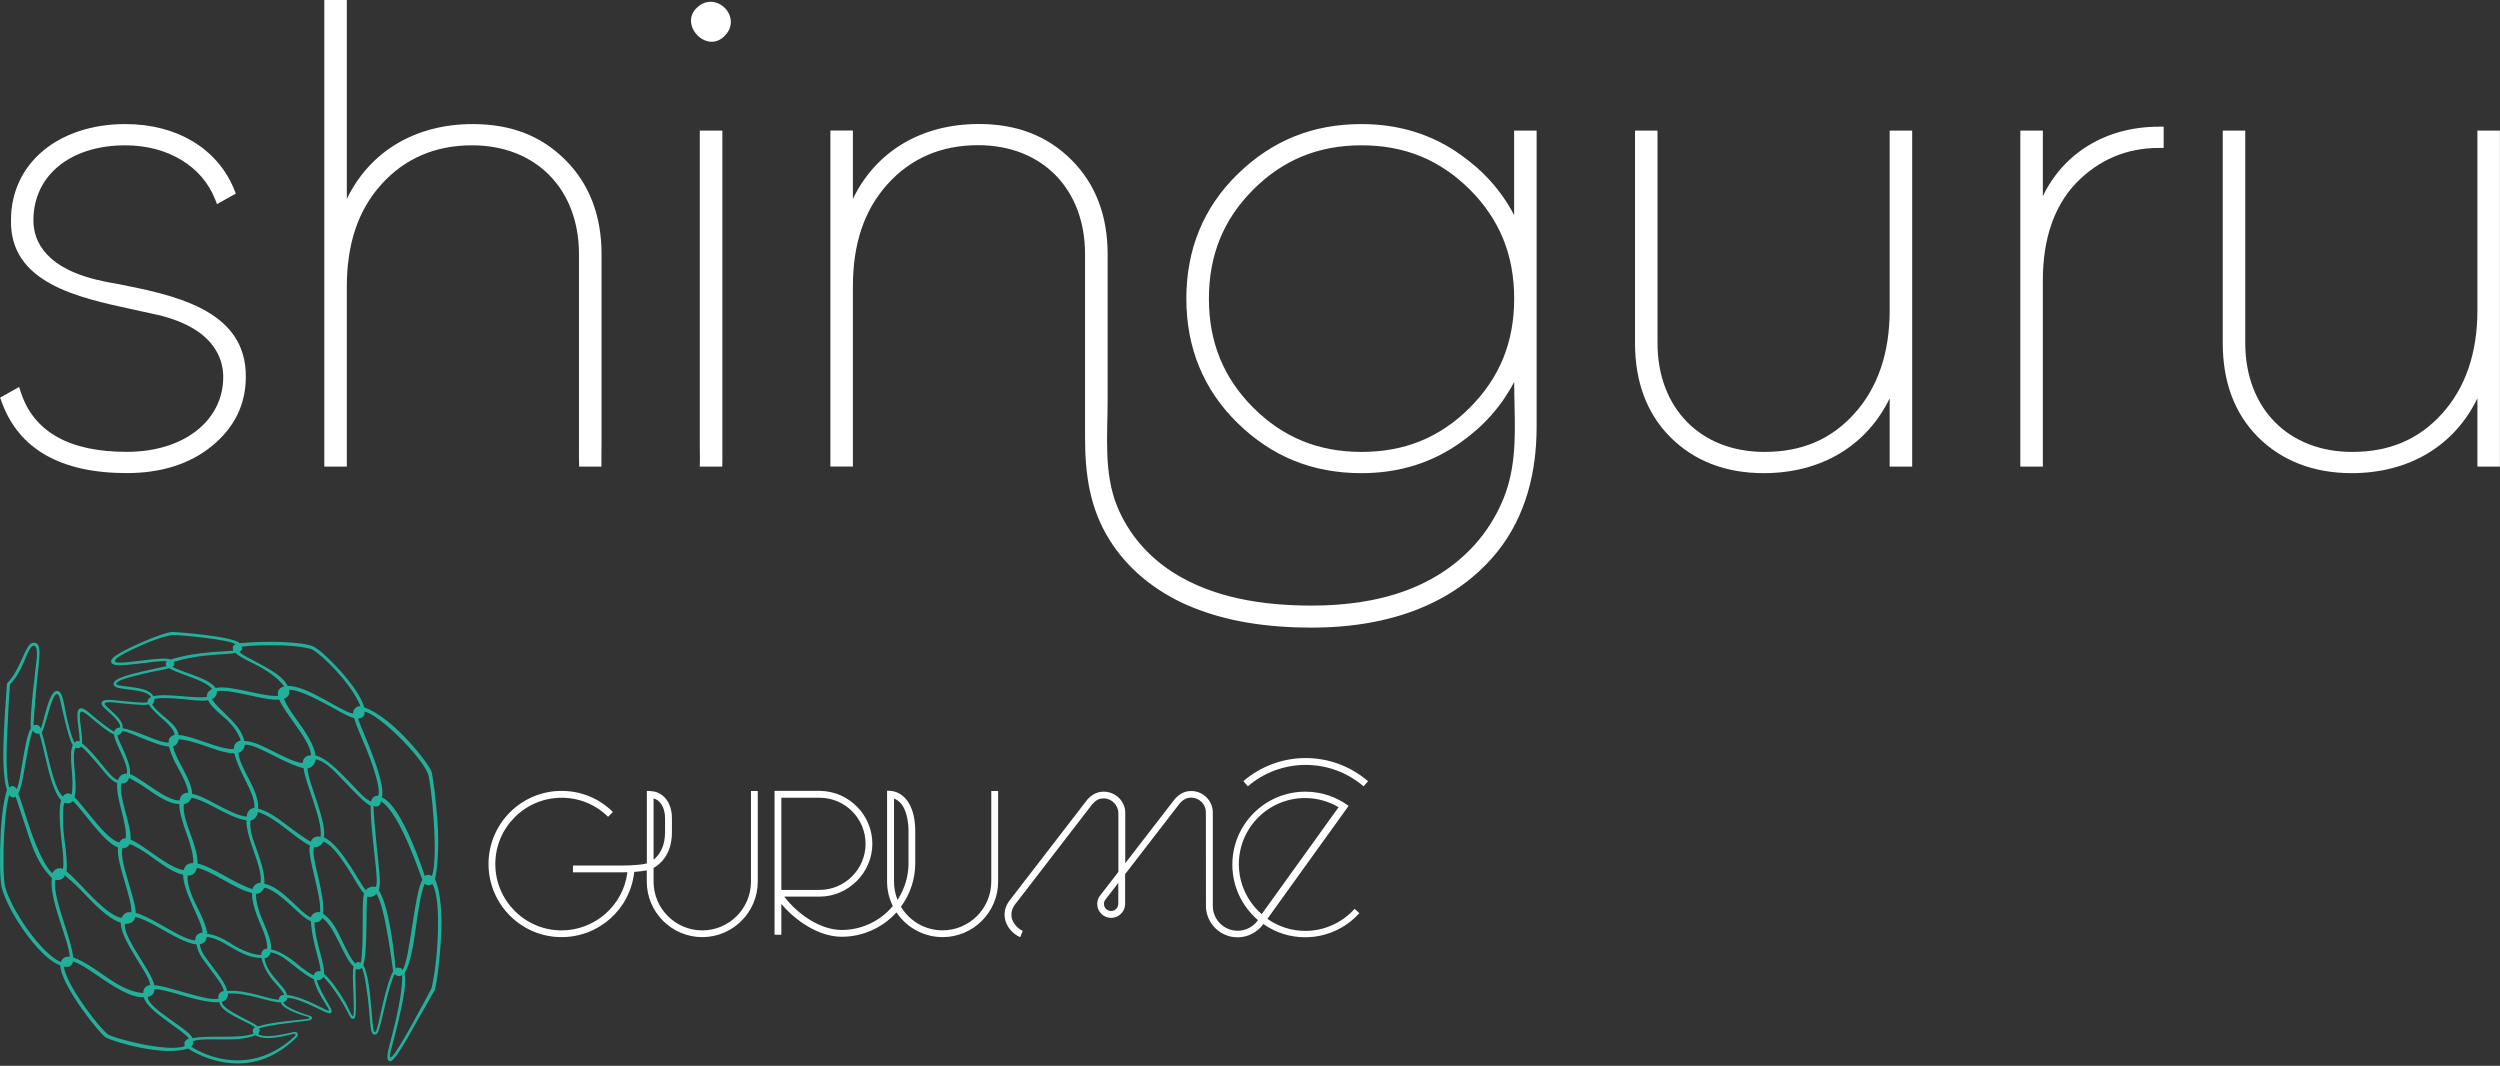 <svg width="190" height="81" viewBox="0 0 190 81" fill="none" xmlns="http://www.w3.org/2000/svg">
<rect x="0" y="0" width="190" height="81" fill="#333333" stroke="none"/>
<g clip-path="url(#clip0_13594_6467)">
<path d="M8.591 21.523L7.956 21.399C3.48 20.49 2.539 18.36 2.539 16.74C2.539 13.335 5.347 11.044 9.527 11.044C12.727 11.044 15.342 12.609 16.342 15.132L16.493 15.514L17.924 14.712L17.805 14.416C16.536 11.291 13.443 9.43 9.532 9.43C4.411 9.43 0.834 12.437 0.834 16.73C0.742 21.49 5.89 22.609 10.032 23.502C10.543 23.615 11.049 23.723 11.544 23.835C16.261 24.793 16.966 27.262 16.966 28.645C16.966 31.996 13.948 34.341 9.634 34.341C5.32 34.341 2.587 32.862 1.587 29.823L1.452 29.408L0.011 30.221L0.113 30.506C1.404 34.121 4.605 35.955 9.634 35.955C12.259 35.955 14.438 35.261 16.116 33.889C17.816 32.496 18.682 30.732 18.682 28.65C18.73 23.475 13.115 22.389 8.607 21.517" fill="white"/>
<path d="M52.953 0.597C52.577 0.942 52.432 1.426 52.561 1.921C52.711 2.501 53.212 3.002 53.782 3.136C53.884 3.163 53.986 3.174 54.089 3.174C54.465 3.174 54.825 3.007 55.105 2.69C55.778 2.007 55.605 1.119 55.078 0.597C54.551 0.07 53.653 -0.097 52.959 0.597" fill="white"/>
<path d="M54.9 9.925V35.046C54.9 35.185 54.9 35.32 54.889 35.46H53.179C53.206 34.895 53.184 34.319 53.184 33.765V9.925H54.895H54.9Z" fill="white"/>
<path d="M45.718 33.271C45.718 33.846 45.713 34.416 45.707 34.992C45.707 35.148 45.707 35.304 45.707 35.46H44.013V35.32C43.991 34.863 44.002 34.406 44.002 33.948V19.317C44.002 14.368 40.737 11.044 35.874 11.044C33.082 11.044 30.769 12.039 28.994 14.002C27.219 15.966 26.358 18.521 26.358 21.802V35.46H24.648V0H26.358V15.121C28.096 11.522 31.549 9.43 35.928 9.43C38.833 9.43 41.14 10.323 42.98 12.168C44.793 13.986 45.718 16.39 45.718 19.322V33.276V33.271Z" fill="white"/>
<path d="M115.078 16.358C114.137 14.545 112.781 13.012 111.033 11.78C108.871 10.22 106.326 9.43 103.475 9.43C99.753 9.43 96.665 10.683 94.04 13.254C91.463 15.777 90.162 18.951 90.162 22.695C90.162 26.439 91.469 29.613 94.04 32.136C96.665 34.707 99.753 35.96 103.475 35.96C106.326 35.96 108.865 35.169 111.028 33.609C112.776 32.377 114.131 30.839 115.078 29.026C115.078 31.528 115.331 34.088 114.707 36.541C114.417 37.687 113.922 38.79 113.292 39.79C111.802 42.173 109.511 43.895 106.891 44.868C104.594 45.723 102.12 46.025 99.683 46.025C96.052 46.025 92.2 45.471 89.091 43.464C87.23 42.265 85.751 40.549 84.911 38.494C83.868 35.955 84.18 33.082 84.18 30.387V19.317C84.18 16.385 83.26 13.98 81.442 12.162C79.602 10.323 77.294 9.424 74.39 9.424C70.011 9.424 66.558 11.517 64.82 15.116V9.919H63.109V35.454H64.82V21.791C64.82 18.51 65.681 15.96 67.456 13.991C69.226 12.028 71.544 11.033 74.336 11.033C79.199 11.033 82.464 14.357 82.464 19.311V33.222C82.464 36.057 82.819 38.634 84.336 41.049C85.729 43.276 87.832 44.938 90.226 45.987C93.185 47.283 96.471 47.698 99.677 47.698C107.558 47.698 111.722 44.545 113.825 41.899C115.977 39.193 116.783 35.852 116.783 32.437V9.925H115.073V16.358H115.078ZM111.711 14.411C113.975 16.681 115.078 19.387 115.078 22.695C115.078 26.003 113.975 28.709 111.711 30.979C109.446 33.249 106.751 34.346 103.475 34.346C100.199 34.346 97.51 33.244 95.245 30.979C92.98 28.714 91.877 26.003 91.877 22.695C91.877 19.387 92.98 16.681 95.245 14.411C97.51 12.146 100.205 11.043 103.475 11.043C106.746 11.043 109.441 12.146 111.711 14.411Z" fill="white"/>
<path d="M143.615 23.588C143.615 26.821 142.712 29.462 140.931 31.436C139.167 33.394 136.929 34.346 134.099 34.346C129.237 34.346 125.971 31.022 125.971 26.068V9.925H124.261V26.068C124.261 29.032 125.164 31.436 126.945 33.222C128.763 35.04 131.152 35.96 134.046 35.96C138.424 35.96 141.878 33.867 143.615 30.269V35.46H145.326V9.925H143.615V23.588Z" fill="white"/>
<path d="M155.256 14.906V9.925H153.545V35.46H155.256V21.302C155.256 18.171 156.105 15.68 157.784 13.911C159.505 12.141 161.625 11.242 164.077 11.242H164.438V9.629H164.077C160.081 9.629 156.853 11.603 155.256 14.906Z" fill="white"/>
<path d="M188.283 9.925V23.588C188.283 26.821 187.379 29.462 185.599 31.436C183.835 33.394 181.597 34.346 178.767 34.346C173.904 34.346 170.639 31.022 170.639 26.068V9.925H168.929V26.068C168.929 29.032 169.832 31.442 171.613 33.222C173.393 35.003 175.82 35.96 178.719 35.96C183.098 35.96 186.551 33.867 188.283 30.269V35.46H189.994V9.925H188.283Z" fill="white"/>
<path d="M22.341 78.806C19.145 81.748 15.729 80.339 14.514 79.537C14.541 79.591 14.751 79.322 14.675 79.123C15.649 78.784 17.951 79.274 19.425 78.682C20.189 79.161 21.792 78.698 22.276 78.575C22.427 78.537 22.572 78.591 22.346 78.8M14.632 78.903C14.417 78.214 11.184 76.638 11.238 75.761C11.706 75.675 11.733 75.315 11.749 75.164C12.26 75.186 13.067 75.417 13.777 75.632C14.837 75.944 15.982 76.229 16.676 76.165C16.735 76.955 18.801 77.639 19.387 78.064C19.151 78.209 19.194 78.419 19.274 78.553C18.204 78.983 15.923 78.639 14.643 78.903M19.597 78.004C19.35 77.811 18.968 77.622 18.263 77.257C17.537 76.88 16.838 76.46 16.864 76.127C17.015 76.127 17.376 75.917 17.322 75.514C18.715 75.385 20.635 76.24 21.34 76.17C21.389 76.552 22.303 76.977 23.416 77.284C23.492 77.305 23.605 77.37 23.443 77.418C23.121 77.515 21.023 77.59 19.592 78.004M17.273 75.315C17.117 74.701 16.639 74.137 16.149 73.47C15.611 72.727 15.294 72.426 15.181 71.77C15.288 71.732 15.67 71.684 15.708 71.205C16.294 71.269 16.752 71.506 17.515 71.963C18.387 72.485 19.108 72.813 19.872 72.803C19.958 73.26 20.248 73.9 20.678 74.433C21.039 74.874 21.383 75.164 21.604 75.621C21.426 75.594 21.173 75.729 21.206 75.971C20.49 76.003 18.801 75.191 17.268 75.315M21.813 75.627C21.754 75.25 21.254 74.788 20.834 74.271C20.495 73.857 20.2 73.416 20.103 72.829C20.27 72.829 20.485 72.679 20.582 72.367C21.405 72.571 21.765 72.953 22.486 73.507C22.991 73.895 23.465 74.26 23.847 74.411C24.11 75.611 25.17 76.751 24.976 76.816C24.896 76.875 23.11 75.756 21.824 75.621M24.627 74.013V73.852C24.627 73.341 24.352 72.544 24.164 71.764C23.992 71.054 23.901 70.511 23.901 70.091C23.976 70.097 24.331 70.145 24.482 69.769C24.955 70.043 25.412 70.893 25.832 71.748C26.203 72.512 26.526 73.179 26.881 73.459C26.671 73.97 27.085 77.552 26.768 77.203C26.655 77.063 26.456 76.547 26.251 76.186C25.762 75.342 25.122 74.438 24.632 74.018M27.612 73.357C27.967 72.179 27.795 68.402 27.924 68.133C28 68.171 28.349 68.241 28.602 67.934C29.274 68.833 29.839 73.599 29.877 73.814C29.36 74.761 28.892 77.267 28.774 77.714C28.623 78.273 28.591 78.467 28.457 78.429C28.231 78.37 28.258 74.47 27.618 73.357M30.743 73.975C31.636 72.469 31.577 68.946 32.276 67.149C32.432 67.348 32.755 67.3 32.852 67.165C33.126 67.596 33.293 68.591 33.293 70.091C33.293 71.77 33.131 73.642 32.798 75.105C32.728 75.25 32.072 76.487 31.389 77.719C30.216 79.849 29.769 80.43 29.667 80.35C29.543 80.258 29.85 79.355 30.06 78.505C30.388 77.16 30.797 75.487 30.797 74.481C30.797 74.276 30.781 74.11 30.748 73.975M32.825 66.579C32.62 66.428 32.373 66.477 32.287 66.59C32.287 66.59 30.603 61.243 29.022 60.602C29.382 59.392 27.338 55.137 27.209 54.615C27.37 54.615 27.768 54.486 27.714 54.088C28.844 54.314 31.975 57.429 32.523 58.795C32.766 59.392 33.357 65.132 32.825 66.579ZM27.392 53.663C26.924 53.674 26.832 54.061 26.843 54.233C25.912 54.104 23.406 52.103 21.857 52.13C21.335 50.936 18.473 49.995 18.209 49.532C18.333 49.473 18.392 49.403 18.398 49.306C18.398 49.295 18.414 49.247 18.381 49.15C18.72 49.075 21.846 48.86 23.599 49.312C24.164 49.457 26.682 51.856 27.392 53.658M17.903 48.962C17.774 49.016 17.72 49.08 17.704 49.15C17.677 49.247 17.693 49.344 17.741 49.435C17.553 49.532 15.036 49.457 12.954 50.129C12.529 49.882 10.27 50.312 9.339 50.355C8.925 50.371 8.758 50.355 8.742 50.248C8.731 50.081 9.032 49.796 10.899 48.978C11.98 48.499 12.873 48.279 13.104 48.257C13.406 48.23 17.408 48.585 17.908 48.962M12.868 50.791C13.131 50.941 13.562 51.124 14.186 51.345C14.928 51.614 15.837 51.964 16.122 52.367C15.982 52.431 15.869 52.523 15.789 52.652C15.729 52.743 15.708 52.851 15.729 52.964C15.24 53.039 14.471 52.964 13.804 52.91C12.959 52.835 12.142 52.792 11.657 52.91C11.378 52.388 10.469 52.276 9.732 52.184C9.409 52.146 8.946 52.098 8.849 52.023C8.731 51.937 9.022 51.716 9.56 51.555C9.979 51.431 10.555 51.28 11.082 51.162C11.91 50.974 12.524 50.893 12.862 50.78M11.292 53.534C11.431 53.744 11.722 54.072 12.045 54.363C12.561 54.825 13.25 55.379 13.271 55.858C13.104 55.885 12.975 55.966 12.895 56.095C12.835 56.192 12.809 56.31 12.809 56.444C12.351 56.434 11.695 56.165 11.05 55.907C10.42 55.659 9.726 55.401 9.312 55.347C9.479 54.621 7.854 53.663 7.962 53.459C8.059 53.276 8.882 53.41 9.323 53.459C10.232 53.54 10.883 53.62 11.292 53.54M8.672 55.82C8.704 56.487 9.759 57.967 9.646 58.795C9.215 58.795 9.048 59.042 8.973 59.29C8.322 59.129 7.338 57.332 6.23 56.493C6.321 55.939 5.902 54.271 6.138 54.104C6.316 53.975 6.891 54.535 7.246 54.82C7.768 55.239 8.29 55.675 8.672 55.82ZM5.53 56.633C5.358 57.009 5.38 57.644 5.439 58.343C5.504 59.086 5.552 59.769 5.45 60.382C5.068 60.156 4.831 60.452 4.777 60.538C4.594 60.382 4.406 60.059 4.229 59.581C3.965 58.881 3.75 57.961 3.562 57.16C3.416 56.536 3.293 56.009 3.174 55.67C3.443 55.229 3.766 53.534 4.11 52.948C4.288 52.647 4.444 52.663 4.573 53.206C4.643 53.502 5.202 56.202 5.536 56.638M2.346 55.347C1.83 56.138 1.566 59.683 1.249 59.973C1.136 59.704 0.883 59.677 0.705 59.86C0.652 59.683 0.576 59.252 0.544 58.838C0.49 58.16 0.485 57.224 0.533 56.057C0.608 54.26 0.721 52.372 0.759 52.017C1.211 51.555 1.566 50.92 1.83 50.285C2.077 49.683 2.324 49.032 2.583 49.075C2.615 49.08 2.884 49.096 2.792 50.043C2.733 50.619 2.228 54.497 2.346 55.347ZM0.7 60.409C0.786 60.538 0.883 60.597 0.964 60.608C1.05 60.619 1.125 60.597 1.195 60.549C1.206 60.57 1.824 62.491 2.244 63.728C2.685 65.024 3.131 65.906 3.938 66.73C3.718 68.386 5.224 71.415 5.305 72.717C4.767 72.625 4.621 73.115 4.621 73.115C3.169 72.512 0.834 69.15 0.377 67.348C0.248 66.73 0.227 64.933 0.323 63.249C0.377 62.345 0.463 61.565 0.565 61.001C0.614 60.737 0.662 60.549 0.705 60.414M14.842 71.469C14.153 71.431 13.072 70.753 12.082 70.199C11.431 69.833 10.807 69.51 10.313 69.376C10.296 68.784 10.011 67.902 9.748 67.004C9.452 66.009 9.172 65.008 9.296 64.47C9.387 64.47 9.473 64.454 9.56 64.422C9.689 64.363 9.78 64.276 9.839 64.158C10.21 64.255 10.759 64.588 11.286 64.96C12.174 65.578 13.131 66.342 13.917 66.471C13.917 67.101 14.245 67.951 14.632 68.822C14.971 69.581 15.385 70.393 15.396 70.871C14.858 70.941 14.837 71.307 14.837 71.469M19.183 67.569C18.683 67.439 17.838 66.993 17.117 66.59C16.348 66.159 15.6 65.756 15.014 65.632C15.046 65.035 14.772 64.196 14.476 63.389C14.164 62.539 13.874 61.689 13.976 61.119C14.094 61.081 14.396 61.049 14.546 60.629C14.966 60.683 15.617 60.984 16.257 61.323C17.128 61.786 18.043 62.265 18.726 62.335C18.71 63.018 19.022 63.954 19.334 64.831C19.635 65.68 19.893 66.536 19.807 67.079C19.619 67.095 19.323 67.171 19.183 67.563M15.342 56.6C16.224 56.912 17.15 57.267 17.811 57.251C17.903 57.692 18.139 58.257 18.441 58.876C18.898 59.822 19.436 60.791 19.323 61.399C19.14 61.425 18.785 61.538 18.753 62.066C18.139 62.023 17.284 61.581 16.386 61.103C15.697 60.737 15.154 60.436 14.6 60.334C14.616 59.312 13.293 57.649 13.153 56.719C13.266 56.692 13.357 56.633 13.427 56.547C13.508 56.439 13.562 56.321 13.578 56.192C14.008 56.192 14.691 56.38 15.342 56.606M23.621 63.97C23.207 63.744 22.502 63.244 21.867 62.76C21.06 62.141 20.35 61.641 19.624 61.463C19.694 59.995 18.193 58.376 18.123 57.219C18.311 57.154 18.548 57.004 18.613 56.6C19.118 56.557 19.968 57.009 20.824 57.44C21.636 57.843 22.491 58.268 23.072 58.376C23.228 59.661 24.53 62.265 24.369 63.593C24.202 63.577 23.798 63.497 23.616 63.975M27.8 67.66C27.472 67.246 27.134 66.606 26.644 65.853C26.015 64.89 25.305 63.938 24.627 63.647C24.724 62.932 24.379 61.824 24.024 60.742C23.707 59.758 23.433 59.107 23.368 58.413C23.465 58.392 23.917 58.268 23.997 57.698C24.88 57.929 25.434 58.645 26.354 59.586C27.031 60.28 27.666 60.984 28.172 61.243C28.15 63.502 28.892 67.214 28.538 67.413C28.424 67.353 27.956 67.38 27.806 67.665M23.626 69.72C23.228 69.575 22.749 69.048 22.244 68.58C21.566 67.956 20.904 67.343 20.092 67.16C20.14 66.552 19.898 65.643 19.576 64.75C19.231 63.782 18.973 63.228 19.032 62.378C19.14 62.345 19.517 62.216 19.613 61.711C20.318 61.942 20.931 62.372 21.706 62.964C22.389 63.486 23.056 64.029 23.556 64.26C23.427 64.745 23.685 65.702 23.911 66.67C24.143 67.644 24.379 68.677 24.331 69.328C24.191 69.301 23.793 69.29 23.616 69.72M9.802 59.118C9.802 59.118 10.447 59.462 10.807 59.699C11.706 60.296 12.744 61.114 13.626 61.103C13.626 61.754 13.928 62.668 14.229 63.486C14.519 64.271 14.713 65.105 14.691 65.594C14.433 65.589 14.223 65.664 14.084 65.858C14.024 65.939 13.987 66.03 13.96 66.127C13.239 66.036 12.244 65.309 11.431 64.745C10.845 64.336 10.334 63.975 9.925 63.814C9.974 63.244 9.71 62.383 9.49 61.544C9.285 60.775 9.113 60.005 9.221 59.548C9.43 59.559 9.716 59.489 9.802 59.118ZM9.242 69.763C8.371 69.613 7.241 68.424 6.294 67.434C5.81 66.928 5.401 66.498 5.057 66.229C5.127 65.702 5.041 64.852 4.885 63.701C4.783 62.991 4.788 62.227 4.799 61.646C4.804 61.34 4.842 61.141 4.896 61.001C4.998 61.049 5.1 61.065 5.213 61.054C5.348 61.038 5.461 60.974 5.541 60.882L5.611 60.947C5.88 61.216 6.203 61.619 6.547 62.044C7.316 62.996 8.215 64.126 8.968 64.411C8.898 65.062 9.194 66.052 9.5 67.085C9.742 67.913 10.017 68.822 9.984 69.322C9.753 69.301 9.565 69.349 9.43 69.478C9.344 69.564 9.285 69.661 9.242 69.763ZM5.563 72.765C5.514 72.222 5.262 71.35 4.928 70.323C4.503 69.016 4.057 67.601 4.202 66.869C4.331 66.902 4.783 66.934 4.923 66.525C5.24 66.789 5.697 67.181 6.111 67.612C7.047 68.591 8.209 69.839 9.183 70.124C9.167 70.85 9.769 71.845 10.35 72.813C10.818 73.588 11.367 74.368 11.415 74.868C10.867 74.922 10.899 75.401 10.888 75.476C8.887 75.32 7.413 73.432 5.568 72.765M2.981 55.745C3.099 56.057 3.239 56.654 3.363 57.187C3.685 58.575 4.051 60.215 4.648 60.818C4.482 61.372 4.508 62.356 4.659 63.722C4.74 64.454 4.831 65.132 4.82 65.67C4.82 65.826 4.799 65.944 4.777 66.041C4.573 65.928 4.202 65.944 3.97 66.364C3.104 65.525 2.292 63.077 1.964 62.028C1.738 61.302 1.55 60.726 1.383 60.323C1.69 59.779 1.824 58.564 2.034 57.466C2.136 56.902 2.238 56.374 2.351 55.971C2.405 55.772 2.454 55.589 2.497 55.514C2.604 55.751 2.862 55.794 2.986 55.751M6.16 56.74C6.488 56.961 6.967 57.547 7.354 57.983C7.935 58.639 8.381 59.338 8.909 59.505C8.855 60.054 9.027 60.818 9.231 61.598C9.441 62.405 9.635 63.276 9.549 63.717C9.414 63.717 9.296 63.749 9.204 63.841C9.151 63.895 9.108 63.954 9.075 64.024C8.425 63.905 7.51 62.797 6.757 61.867C6.321 61.329 5.939 60.855 5.66 60.586C5.955 59.559 5.391 57.558 5.724 56.821C5.794 56.853 6.02 56.928 6.171 56.735M9.296 55.557C9.689 55.605 10.291 55.901 10.851 56.122C11.588 56.412 12.33 56.713 12.846 56.735C12.943 57.181 13.191 57.778 13.546 58.386C13.976 59.139 14.25 59.79 14.315 60.253C14.024 60.215 13.685 60.42 13.653 60.834C12.895 60.845 11.873 60.07 11.007 59.494C10.576 59.209 10.184 58.951 9.882 58.827C9.941 58.295 9.629 57.569 9.339 56.918C9.172 56.536 8.962 56.148 8.925 55.88C9.027 55.88 9.248 55.761 9.301 55.551M15.81 53.217C15.977 53.572 16.391 53.991 16.913 54.416C17.897 55.218 18.209 55.992 18.295 56.283C18.123 56.315 17.983 56.391 17.881 56.525C17.806 56.622 17.774 56.762 17.774 56.923C17.187 56.971 16.262 56.643 15.428 56.353C14.702 56.1 14.051 55.885 13.567 55.863C13.492 54.976 12.018 54.32 11.566 53.529C11.663 53.475 11.765 53.281 11.722 53.12C12.168 53.007 13.04 53.05 13.761 53.12C14.535 53.19 15.299 53.314 15.81 53.217ZM16.472 52.539C17.058 52.431 18.032 52.641 18.919 52.835C19.764 53.018 20.619 53.217 21.222 53.174C21.41 53.626 21.824 54.201 22.292 54.858C22.954 55.777 23.626 56.746 23.637 57.397C23.088 57.407 23.013 57.827 22.997 57.999C22.486 57.951 21.706 57.579 20.947 57.197C20.081 56.762 19.274 56.326 18.575 56.315C18.387 55.514 17.817 54.927 17.096 54.228C16.709 53.852 16.284 53.437 16.095 53.136C16.267 53.066 16.391 52.964 16.445 52.808C16.466 52.738 16.483 52.668 16.483 52.604V52.528M21.593 52.189C21.426 52.184 21.006 52.394 21.136 52.883C20.608 52.932 19.748 52.743 18.979 52.577C17.973 52.361 17.01 52.152 16.38 52.286C16.068 51.802 15.095 51.447 14.202 51.13C13.857 51.006 13.535 50.888 13.293 50.775C13.212 50.737 13.153 50.71 13.104 50.683C13.336 50.506 13.223 50.355 13.196 50.307C15.364 49.65 17.198 49.779 17.897 49.623C18.242 49.962 19 50.28 19.753 50.683C20.42 51.044 21.308 51.689 21.598 52.184M27.811 56.832C28.182 57.741 29.043 60.075 28.72 60.484C28.65 60.473 28.311 60.468 28.204 60.904C27.79 60.807 27.203 60.086 26.531 59.403C25.686 58.537 24.761 57.585 23.976 57.418C23.901 56.638 23.207 55.611 22.55 54.702C22.12 54.104 21.711 53.507 21.587 53.109C21.727 53.061 22.082 52.867 21.975 52.431C22.55 52.394 23.616 52.9 24.621 53.427C25.514 53.895 26.332 54.422 26.913 54.578C27.064 55.11 27.402 55.863 27.806 56.837M30.07 73.593C30.038 73.513 29.726 69.096 28.774 67.644C29 67.359 28.774 65.793 28.65 64.492C28.511 62.996 28.365 61.641 28.398 61.253C28.672 61.372 28.925 61.243 28.957 60.904C30.442 61.802 31.986 66.659 32.104 66.869C31.496 67.805 31.179 72.808 30.598 73.728C30.533 73.534 30.227 73.486 30.07 73.599M24.557 69.435C24.643 68.768 24.422 67.682 24.175 66.606C23.971 65.745 23.739 64.863 23.858 64.395C23.938 64.395 24.331 64.416 24.589 63.965C25.17 64.174 25.778 64.992 26.429 65.987C26.924 66.74 27.284 67.493 27.661 67.897C27.591 68.241 27.569 68.698 27.569 69.242C27.569 69.602 27.585 72.862 27.408 73.185C27.214 73.023 27.031 73.185 27.02 73.228C26.719 72.975 26.38 72.286 26.058 71.619C25.622 70.726 25.342 70.022 24.552 69.43M23.971 73.9C23.906 73.959 23.863 74.034 23.841 74.131C23.508 73.975 23.072 73.663 22.636 73.303C21.867 72.657 21.2 72.281 20.608 72.152C20.657 70.877 19.474 69.581 19.452 67.94C19.872 67.902 20.017 67.606 20.076 67.472C20.587 67.504 21.351 68.112 22.066 68.768C22.653 69.306 23.174 69.823 23.626 70.016C23.648 70.473 23.745 71.13 23.911 71.813C24.094 72.566 24.358 73.341 24.363 73.825C24.186 73.776 24.057 73.835 23.971 73.905M17.607 71.748C16.827 71.248 16.267 71.028 15.724 70.968C15.724 70.958 15.864 70.624 14.88 68.72C14.514 68.01 14.202 67.111 14.261 66.552C14.401 66.53 14.81 66.579 14.966 65.96C15.477 66.041 16.23 66.455 16.983 66.875C17.768 67.316 18.581 67.746 19.156 67.87C19.129 68.526 19.457 69.5 19.872 70.42C20.151 71.049 20.34 71.705 20.302 72.103C19.936 72.12 19.85 72.405 19.866 72.577C19.312 72.598 18.381 72.243 17.607 71.748ZM13.788 75.358C12.959 75.132 12.271 74.911 11.727 74.879C11.609 74.293 11.06 73.491 10.565 72.679C10.011 71.759 9.447 70.871 9.484 70.215C9.662 70.215 10.157 70.231 10.286 69.688C10.716 69.774 11.324 70.07 11.953 70.425C12.981 71.001 14.148 71.711 14.933 71.77C15.03 72.458 15.46 72.942 15.961 73.626C16.429 74.266 16.956 74.879 17.01 75.32C16.531 75.401 16.579 75.831 16.606 75.896C16.025 76.025 14.971 75.686 13.782 75.363M4.853 73.454C5.036 73.502 5.202 73.507 5.342 73.421C5.455 73.351 5.52 73.238 5.547 73.072C6.004 73.195 6.676 73.631 7.381 74.121C8.548 74.927 9.952 75.853 10.926 75.788C11.125 76.504 12.179 77.203 13.051 77.859C13.572 78.252 14.148 78.612 14.358 78.935C13.96 79.059 13.992 79.376 14.046 79.5C12.792 80.027 8.478 78.881 8.161 78.585C7.844 78.295 7.316 77.741 6.504 76.6C5.955 75.837 5.019 74.422 4.863 73.529L4.853 73.443M19.613 78.591C19.613 78.591 19.807 78.397 19.705 78.16C20.399 77.875 23.228 77.601 23.476 77.552C23.788 77.499 23.777 77.262 23.556 77.203C23.314 77.133 21.582 76.584 21.534 76.154C21.695 76.143 21.83 76.014 21.83 75.831C22.351 75.831 23.158 76.175 23.841 76.498C24.75 76.928 25.009 77.074 25.138 76.993C25.326 76.869 25.105 76.579 24.853 76.122C24.589 75.643 24.186 74.949 24.078 74.486C24.175 74.497 24.433 74.529 24.568 74.244C25.019 74.653 25.676 75.6 26.101 76.331C26.542 77.09 26.601 77.37 26.741 77.413C26.805 77.434 26.854 77.445 26.924 77.397C27.23 77.208 26.875 73.583 27.074 73.653C27.343 73.749 27.456 73.556 27.488 73.572C27.671 73.674 27.962 75.611 28.053 76.783C28.172 78.236 28.172 78.596 28.462 78.628C28.645 78.644 28.72 78.505 28.806 78.236C29.167 77.052 29.522 74.927 30.001 74.018C30.124 74.196 30.415 74.244 30.565 74.099C30.619 75.95 29.63 79.231 29.543 79.666C29.517 79.806 29.296 80.608 29.624 80.656C29.764 80.678 30.017 80.646 31.544 77.881C32.287 76.547 32.884 75.546 33.013 75.304C33.223 74.895 33.556 71.802 33.556 70.097C33.556 69.161 33.438 67.552 33.051 66.805C33.217 66.358 33.4 64.389 33.25 62.405C33.099 60.452 32.922 59.258 32.819 58.714C32.717 58.166 29.888 54.508 27.682 53.766C27.311 52.259 24.568 49.478 23.814 49.134C23.061 48.79 20.538 48.671 18.209 48.881L18.193 48.865C17.714 48.365 13.395 48.02 13.067 48.031C12.739 48.047 11.835 48.349 10.716 48.843C8.543 49.806 8.408 50.102 8.451 50.307C8.521 50.651 9.188 50.592 10.565 50.436C11.319 50.35 12.233 50.194 12.701 50.269C12.529 50.35 12.599 50.597 12.669 50.624C12.599 50.651 11.501 50.877 11.007 50.99C9.334 51.372 8.624 51.63 8.64 51.985C8.65 52.265 9.081 52.313 9.726 52.394C10.377 52.474 11.184 52.571 11.437 52.916L11.475 52.986C11.2 53.099 11.211 53.308 11.216 53.373C11.125 53.384 11.001 53.4 10.834 53.4C10.404 53.4 8.925 53.228 8.398 53.19C7.79 53.152 7.462 53.378 7.951 53.83C8.166 54.029 9.269 54.911 9.118 55.288C8.946 55.282 8.731 55.395 8.683 55.616C8.484 55.525 7.741 54.971 7.381 54.68C6.644 54.088 6.31 53.653 5.993 53.9C5.686 54.142 6.117 55.912 6.047 56.348C5.826 56.235 5.676 56.428 5.66 56.434C5.412 55.987 5.159 54.96 5.019 54.255C4.788 53.115 4.724 52.55 4.347 52.512C3.659 52.448 3.271 55.309 3.078 55.358C3.045 55.148 2.809 55.003 2.556 55.137C2.529 54.981 2.723 52.695 2.798 51.904C3.013 49.806 3.18 48.94 2.642 48.849C2.179 48.774 1.948 49.494 1.561 50.317C1.281 50.909 1.017 51.425 0.608 51.856C0.544 51.915 0.533 51.958 0.528 52.007C0.528 52.028 0.361 54.045 0.28 56.052C0.189 58.246 0.329 59.425 0.528 60.032C0.458 60.237 0.388 60.533 0.307 60.958C0.2 61.533 0.119 62.324 0.06 63.238C-0.037 64.944 -0.016 66.772 0.119 67.407C0.598 69.311 2.927 72.69 4.465 73.324L4.573 73.368C4.578 73.448 4.594 73.534 4.611 73.62C4.917 75.239 7.639 78.65 8.059 78.86H8.064C8.817 79.231 12.427 80.301 14.299 79.688C14.309 79.699 18.607 82.695 22.475 78.897L22.593 78.768C22.706 78.607 22.599 78.365 22.308 78.435C20.565 78.854 19.968 78.779 19.608 78.596" fill="#22B09B"/>
<path d="M68.252 68.327C68.769 67.509 69.048 66.568 69.048 65.605V63.168C69.048 62.695 68.973 61.124 67.999 60.71L67.946 60.688V67.009C67.946 67.461 68.026 67.902 68.188 68.322L68.215 68.392L68.258 68.327H68.252ZM62.281 67.633C64.212 67.633 65.783 66.062 65.783 64.131C65.783 62.2 64.234 60.651 62.324 60.629H59.382V67.633H62.281ZM75.342 60.118H75.858V67.004C75.858 69.328 73.965 71.221 71.641 71.221C70.248 71.221 68.946 70.532 68.155 69.376L68.129 69.338L68.096 69.376C67.037 70.532 65.536 71.194 63.97 71.194C62.157 71.194 60.404 69.892 59.452 68.779L59.382 68.698V71.038H58.865V60.108H62.357C64.535 60.151 66.299 61.953 66.299 64.126C66.299 66.299 64.498 68.144 62.281 68.144H59.608L59.656 68.209C60.603 69.435 62.303 70.678 63.97 70.678C65.46 70.678 66.87 70.022 67.838 68.881L67.854 68.86L67.843 68.838C67.564 68.263 67.418 67.644 67.418 67.004V60.097C67.65 60.091 67.779 60.118 67.784 60.118C68.882 60.28 69.559 61.442 69.559 63.163V65.6C69.559 66.788 69.188 67.929 68.484 68.892L68.467 68.913L68.484 68.935C69.167 70.043 70.345 70.705 71.636 70.705C73.674 70.705 75.337 69.042 75.337 67.004V60.118H75.342ZM49.672 65.336L49.737 65.282C50.103 64.965 50.544 64.352 50.544 63.26V62.178C50.544 61.28 50.103 60.812 49.721 60.694L49.672 60.678V65.341V65.336ZM57.074 60.118H57.59V67.004C57.59 69.328 55.697 71.221 53.373 71.221C51.049 71.221 49.156 69.328 49.156 67.004V66.143L49.108 66.154C48.876 66.202 48.586 66.234 48.231 66.261H48.198V66.294C47.886 69.107 45.514 71.221 42.679 71.221C39.618 71.221 37.128 68.731 37.128 65.664C37.128 62.598 39.618 60.108 42.679 60.108C44.153 60.108 45.536 60.672 46.579 61.711L46.214 62.076C45.267 61.14 44.013 60.629 42.679 60.629C39.904 60.629 37.644 62.889 37.644 65.67C37.644 68.451 39.904 70.71 42.679 70.71C45.202 70.71 47.354 68.827 47.677 66.331V66.288H47.639C47.505 66.288 47.365 66.294 47.219 66.299H43.545V65.783H47.214C48.112 65.772 48.758 65.724 49.129 65.627H49.161V60.108C49.36 60.102 49.592 60.14 49.678 60.156H49.71C50.388 60.285 51.066 60.958 51.066 62.184V63.265C51.066 64.987 50.108 65.718 49.694 65.949L49.672 65.96V67.009C49.672 69.048 51.334 70.71 53.373 70.71C55.412 70.71 57.074 69.048 57.074 67.009V60.124V60.118ZM101.716 61.388L101.738 61.35L101.7 61.329C100.942 60.888 100.07 60.651 99.183 60.651C96.407 60.651 94.153 62.905 94.153 65.68C94.153 67.117 94.777 68.494 95.858 69.446L95.891 69.473L101.711 61.377L101.716 61.388ZM84.992 68.698V67.1L84.056 68.311L84.008 68.37C83.938 68.462 83.9 68.575 83.9 68.693C83.9 68.994 84.142 69.236 84.444 69.236C84.745 69.236 84.982 68.994 84.987 68.698M102.927 69.053L103.314 69.397C102.265 70.565 100.764 71.232 99.194 71.232C98.064 71.232 96.972 70.893 96.047 70.247L96.014 70.226L95.993 70.258C95.536 70.871 94.815 71.237 94.056 71.237C92.776 71.237 91.727 70.237 91.652 68.967V68.946L91.647 61.727C91.647 61.442 91.539 61.167 91.329 60.958C91.114 60.742 90.823 60.619 90.528 60.619C90.285 60.619 90.011 60.672 89.662 61.054L85.519 66.423L85.509 66.433V68.773C85.466 69.322 85.003 69.758 84.449 69.758C83.863 69.758 83.389 69.284 83.389 68.698C83.389 68.472 83.459 68.252 83.594 68.074L83.648 68.01L84.987 66.278L84.998 66.267V61.813C84.998 61.194 84.487 60.678 83.879 60.678C83.594 60.678 83.341 60.753 83.013 61.119L77.257 68.591C76.929 68.978 76.816 69.322 76.886 69.726C76.956 70.134 77.316 70.565 77.73 70.748L77.537 71.226C76.95 70.979 76.477 70.403 76.375 69.817C76.283 69.279 76.429 68.79 76.816 68.322L76.838 68.295L82.599 60.818L82.609 60.801C82.997 60.366 83.389 60.167 83.884 60.167C84.772 60.167 85.519 60.893 85.519 61.754V65.605L89.253 60.769L89.263 60.753C89.651 60.312 90.043 60.118 90.538 60.118C91.415 60.118 92.152 60.828 92.174 61.705V68.86C92.179 69.898 93.024 70.737 94.062 70.737C94.664 70.737 95.234 70.446 95.59 69.957L95.611 69.93L95.584 69.909C94.358 68.849 93.658 67.321 93.658 65.713C93.658 62.657 96.144 60.167 99.204 60.167C100.399 60.167 101.534 60.538 102.491 61.248L102.405 61.372L96.343 69.801L96.321 69.833L96.353 69.855C97.198 70.441 98.182 70.748 99.204 70.748C100.63 70.748 101.985 70.14 102.938 69.085M103.97 59.376L103.631 59.763C102.41 58.709 100.85 58.133 99.231 58.133C97.612 58.133 96.058 58.709 94.836 59.758L94.498 59.365C95.815 58.236 97.494 57.612 99.231 57.612C100.969 57.612 102.652 58.236 103.97 59.371" fill="white"/>
</g>
<defs>
<clipPath id="clip0_13594_6467">
<rect width="190" height="80.818" fill="white"/>
</clipPath>
</defs>
</svg>
